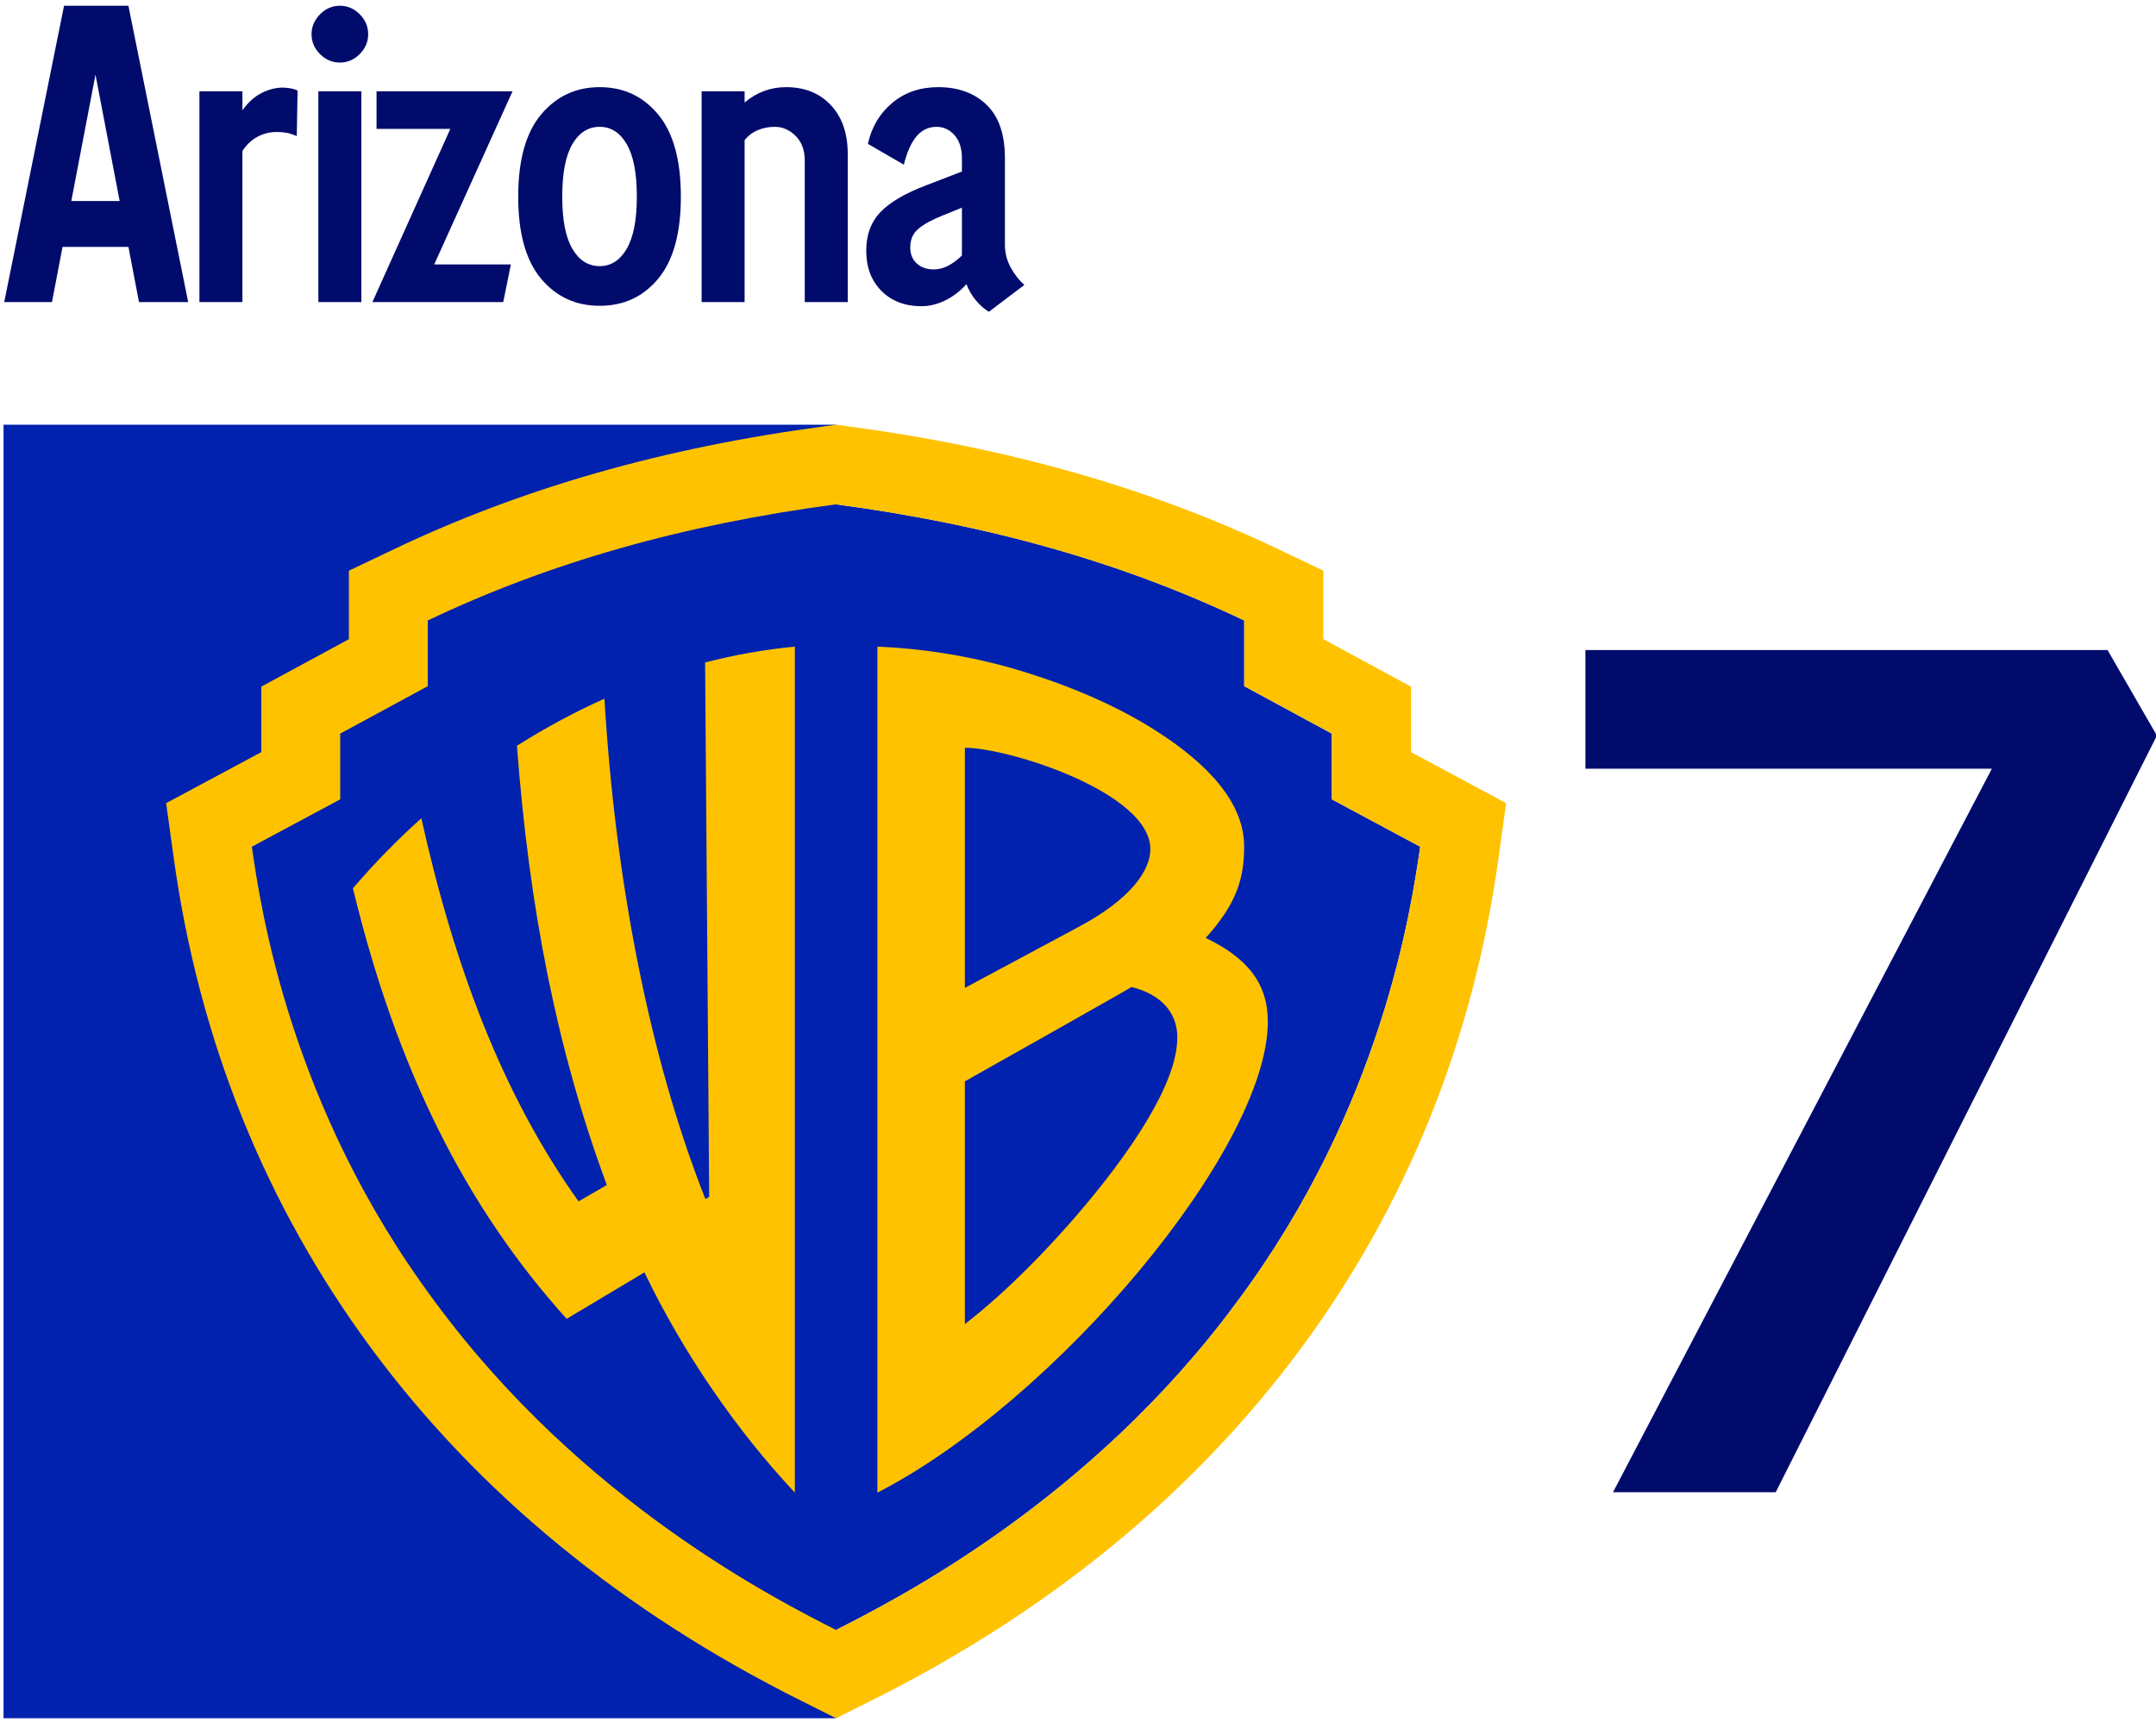 <?xml version="1.0" encoding="utf-8" ?>
<svg xmlns="http://www.w3.org/2000/svg" xmlns:xlink="http://www.w3.org/1999/xlink" width="611" height="488">
	<clipPath id="cl_9">
		<rect width="611" height="488"/>
	</clipPath>
	<g clip-path="url(#cl_9)">
		<path fill="#0022AE" transform="matrix(1 0 0 -1 387.5 252)" d="M-386.5 131.624L-150.547 131.624L-150.547 -235L-386.5 -235L-386.5 131.624Z" fill-rule="evenodd"/>
		<path fill="#0022AE" transform="matrix(1 0 0 -1 387.5 252)" d="M14.98 12.013C12.46 -5.234 4.347 -61.588 -36.878 -116.897C-78.808 -173.851 -133.942 -201.484 -150.576 -209.985C-167.21 -201.481 -222.345 -173.852 -264.274 -116.897C-305.499 -61.585 -313.61 -5.228 -316.133 12.013L-291.087 25.444L-291.087 44.076L-266.266 57.519L-266.266 76.138C-231.928 92.511 -194.097 103.276 -150.58 109.056C-107.061 103.276 -69.231 92.508 -34.893 76.138L-34.893 57.519L-10.072 44.076L-10.072 25.444L14.98 12.013Z" fill-rule="evenodd"/>
		<path fill="#FFC200" transform="matrix(1 0 0 -1 387.5 252)" d="M12.356 38.827L12.356 57.395L-12.465 70.838L-12.465 90.257L-25.198 96.319C-61.38 113.568 -101.388 125.087 -147.531 131.215L-150.547 131.624L-153.562 131.215C-199.708 125.087 -239.713 113.566 -275.892 96.318L-288.625 90.256L-288.625 70.837L-313.448 57.395L-313.448 38.827L-340.417 24.363L-338.284 8.95C-331.14 -42.765 -312.28 -89.567 -282.261 -130.183C-251.921 -171.227 -210.963 -204.805 -160.529 -230.007L-150.547 -235L-140.565 -230.007C-90.13 -204.806 -49.173 -171.227 -18.832 -130.183C11.187 -89.567 30.047 -42.764 37.191 8.95L39.324 24.363L12.356 38.827ZM14.98 12.013C12.46 -5.234 4.347 -61.588 -36.878 -116.897C-78.808 -173.851 -133.942 -201.484 -150.576 -209.985C-167.21 -201.481 -222.345 -173.852 -264.274 -116.897C-305.499 -61.585 -313.61 -5.228 -316.133 12.013L-291.087 25.444L-291.087 44.076L-266.266 57.519L-266.266 76.138C-231.928 92.511 -194.097 103.276 -150.58 109.056C-107.061 103.276 -69.231 92.508 -34.893 76.138L-34.893 57.519L-10.072 44.076L-10.072 25.444L14.98 12.013Z" fill-rule="evenodd"/>
		<path fill="#FFC200" transform="matrix(1 0 0 -1 387.5 252)" d="M-187.674 64.247L-186.521 -87.231L-187.59 -87.855C-203.629 -47.325 -213.189 3.251 -216.204 53.975C-224.078 50.436 -232.433 46.054 -240.998 40.631C-237.538 -5.387 -229.673 -45.65 -215.537 -83.871L-223.538 -88.504C-244.734 -58.825 -258.581 -22.728 -268.092 20.087C-274.642 14.205 -281.141 7.618 -287.486 0.234C-275.059 -51.157 -255.499 -90.098 -226.91 -121.797L-204.87 -108.624C-194.074 -131.117 -178.905 -153.313 -162.24 -171.055L-162.24 68.736C-170.724 67.91 -179.116 66.448 -187.674 64.247Z" fill-rule="evenodd"/>
		<path fill="#FFC200" transform="matrix(1 0 0 -1 387.5 252)" d="M-45.806 -13.84C-36.824 -3.898 -34.914 3.336 -34.914 12.088C-34.914 24.474 -45.149 35.497 -60.035 44.967C-69.026 50.69 -82.79 57.617 -102.863 63.211C-114.414 66.312 -126.455 68.198 -138.847 68.736L-138.847 -171.062C-88.436 -145.113 -28.508 -74.013 -28.206 -37.837C-28.112 -26.773 -33.95 -19.544 -45.806 -13.84ZM-114.059 40.061C-101.647 40.061 -61.492 27.366 -61.492 11.334C-61.492 5.557 -66.594 -2.728 -82.478 -11.065L-114.059 -28.001L-114.059 40.061ZM-82.769 -92.921C-89.862 -101.1 -101.482 -113.57 -114.059 -123.286L-114.059 -54.484C-114.059 -54.484 -68.496 -28.844 -66.823 -27.751C-53.182 -31.208 -53.876 -41.237 -53.876 -42.275C-53.888 -54.91 -66.804 -74.469 -82.769 -92.921Z" fill-rule="evenodd"/>
		<path fill="#000B6C" transform="matrix(1.47 0 0 -1.47 1.317 85.616)" d="M-0.08 0L11.454 57.136L23.859 57.136L35.381 0L25.898 0L23.864 10.638L11.159 10.638L9.124 0L-0.08 0ZM12.851 19.484L22.173 19.484L17.513 43.855L12.851 19.484Z"/>
		<path fill="#000B6C" transform="matrix(1.47 0 0 -1.47 52.652 85.616)" d="M2.63 0L2.63 40.641L10.917 40.641L10.917 36.975C11.953 38.436 13.129 39.518 14.443 40.222C15.758 40.926 17.119 41.305 18.527 41.358C19.006 41.358 19.503 41.318 20.021 41.238C20.54 41.159 21.051 41.013 21.555 40.8L21.396 31.994C20.679 32.313 20.035 32.526 19.464 32.632C18.893 32.738 18.248 32.791 17.531 32.791C16.177 32.791 14.928 32.479 13.786 31.855C12.644 31.231 11.688 30.321 10.917 29.126L10.917 0L2.63 0Z"/>
		<path fill="#000B6C" transform="matrix(1.47 0 0 -1.47 86.358 85.616)" d="M1.315 51.638C1.315 53.098 1.859 54.38 2.948 55.482C4.037 56.585 5.312 57.136 6.773 57.136C8.234 57.136 9.509 56.591 10.598 55.502C11.688 54.413 12.232 53.125 12.232 51.638C12.232 50.177 11.688 48.902 10.598 47.812C9.509 46.723 8.234 46.179 6.773 46.179C5.312 46.179 4.037 46.723 2.948 47.812C1.859 48.902 1.315 50.177 1.315 51.638ZM2.63 0L2.63 40.641L10.917 40.641L10.917 0L2.63 0Z"/>
		<path fill="#000B6C" transform="matrix(1.47 0 0 -1.47 105.772 85.616)" d="M-0.159 0L14.862 33.389L0.637 33.389L0.637 40.641L26.855 40.641L11.754 7.252L26.536 7.252L25.062 0L-0.159 0Z"/>
		<path fill="#000B6C" transform="matrix(1.47 0 0 -1.47 144.222 85.616)" d="M1.793 20.32C1.793 27.386 3.266 32.672 6.213 36.178C9.159 39.684 12.925 41.438 17.511 41.438C22.098 41.438 25.851 39.684 28.77 36.178C31.69 32.672 33.15 27.386 33.15 20.32C33.15 13.308 31.703 8.048 28.811 4.542C25.917 1.036 22.151 -0.717 17.511 -0.717C12.872 -0.717 9.092 1.036 6.172 4.542C3.253 8.048 1.793 13.308 1.793 20.32ZM10.28 20.32C10.28 15.858 10.929 12.511 12.227 10.28C13.525 8.048 15.286 6.933 17.511 6.933C19.683 6.933 21.418 8.048 22.716 10.28C24.014 12.511 24.663 15.858 24.663 20.32C24.663 24.836 24.014 28.209 22.716 30.441C21.418 32.672 19.683 33.788 17.511 33.788C15.286 33.788 13.525 32.672 12.227 30.441C10.929 28.209 10.28 24.836 10.28 20.32Z"/>
		<path fill="#000B6C" transform="matrix(1.47 0 0 -1.47 194.971 85.616)" d="M2.63 0L2.63 40.641L10.917 40.641L10.917 38.474C12.059 39.449 13.301 40.186 14.643 40.687C15.984 41.187 17.412 41.438 18.926 41.438C22.5 41.438 25.372 40.282 27.543 37.971C29.714 35.66 30.799 32.526 30.799 28.568L30.799 0L22.512 0L22.512 27.317C22.512 29.288 21.927 30.859 20.759 32.03C19.59 33.202 18.248 33.788 16.734 33.788C15.592 33.788 14.516 33.581 13.507 33.168C12.498 32.756 11.634 32.11 10.917 31.231L10.917 0L2.63 0Z"/>
		<path fill="#000B6C" transform="matrix(1.47 0 0 -1.47 243.437 85.616)" d="M1.395 9.902C1.395 12.975 2.318 15.466 4.164 17.377C6.01 19.287 8.952 21.003 12.989 22.526L19.842 25.171L19.842 27.696C19.842 29.619 19.364 31.116 18.408 32.184C17.452 33.253 16.296 33.788 14.941 33.788C13.427 33.788 12.152 33.186 11.116 31.984C10.081 30.782 9.257 28.951 8.646 26.494L1.713 30.501C2.43 33.75 3.998 36.385 6.415 38.406C8.832 40.427 11.78 41.438 15.26 41.438C19.153 41.438 22.271 40.299 24.614 38.022C26.958 35.745 28.13 32.33 28.13 27.776L28.13 11.064C28.13 9.498 28.495 8.045 29.225 6.705C29.956 5.364 30.839 4.23 31.875 3.301L25.037 -1.873C24.164 -1.346 23.338 -0.622 22.558 0.299C21.779 1.221 21.164 2.274 20.714 3.458C19.52 2.119 18.159 1.074 16.632 0.326C15.106 -0.423 13.586 -0.797 12.073 -0.797C8.859 -0.797 6.275 0.187 4.323 2.155C2.371 4.123 1.395 6.706 1.395 9.902ZM9.881 10.544C9.881 9.234 10.3 8.199 11.136 7.437C11.973 6.676 13.069 6.295 14.423 6.295C15.353 6.295 16.27 6.529 17.173 6.997C18.076 7.464 18.966 8.125 19.842 8.98L19.842 18.198L16.177 16.715C14.105 15.887 12.537 15.032 11.475 14.15C10.412 13.269 9.881 12.066 9.881 10.544Z"/>
		<path fill="#000B6C" transform="matrix(1 0 0 -1 441.473 422.945)" d="M7.823 205.073L7.823 238.697L155.802 238.697L169.784 214.459L61.755 0L15.647 0L123.01 205.073L7.823 205.073Z"/>
	</g>
</svg>
